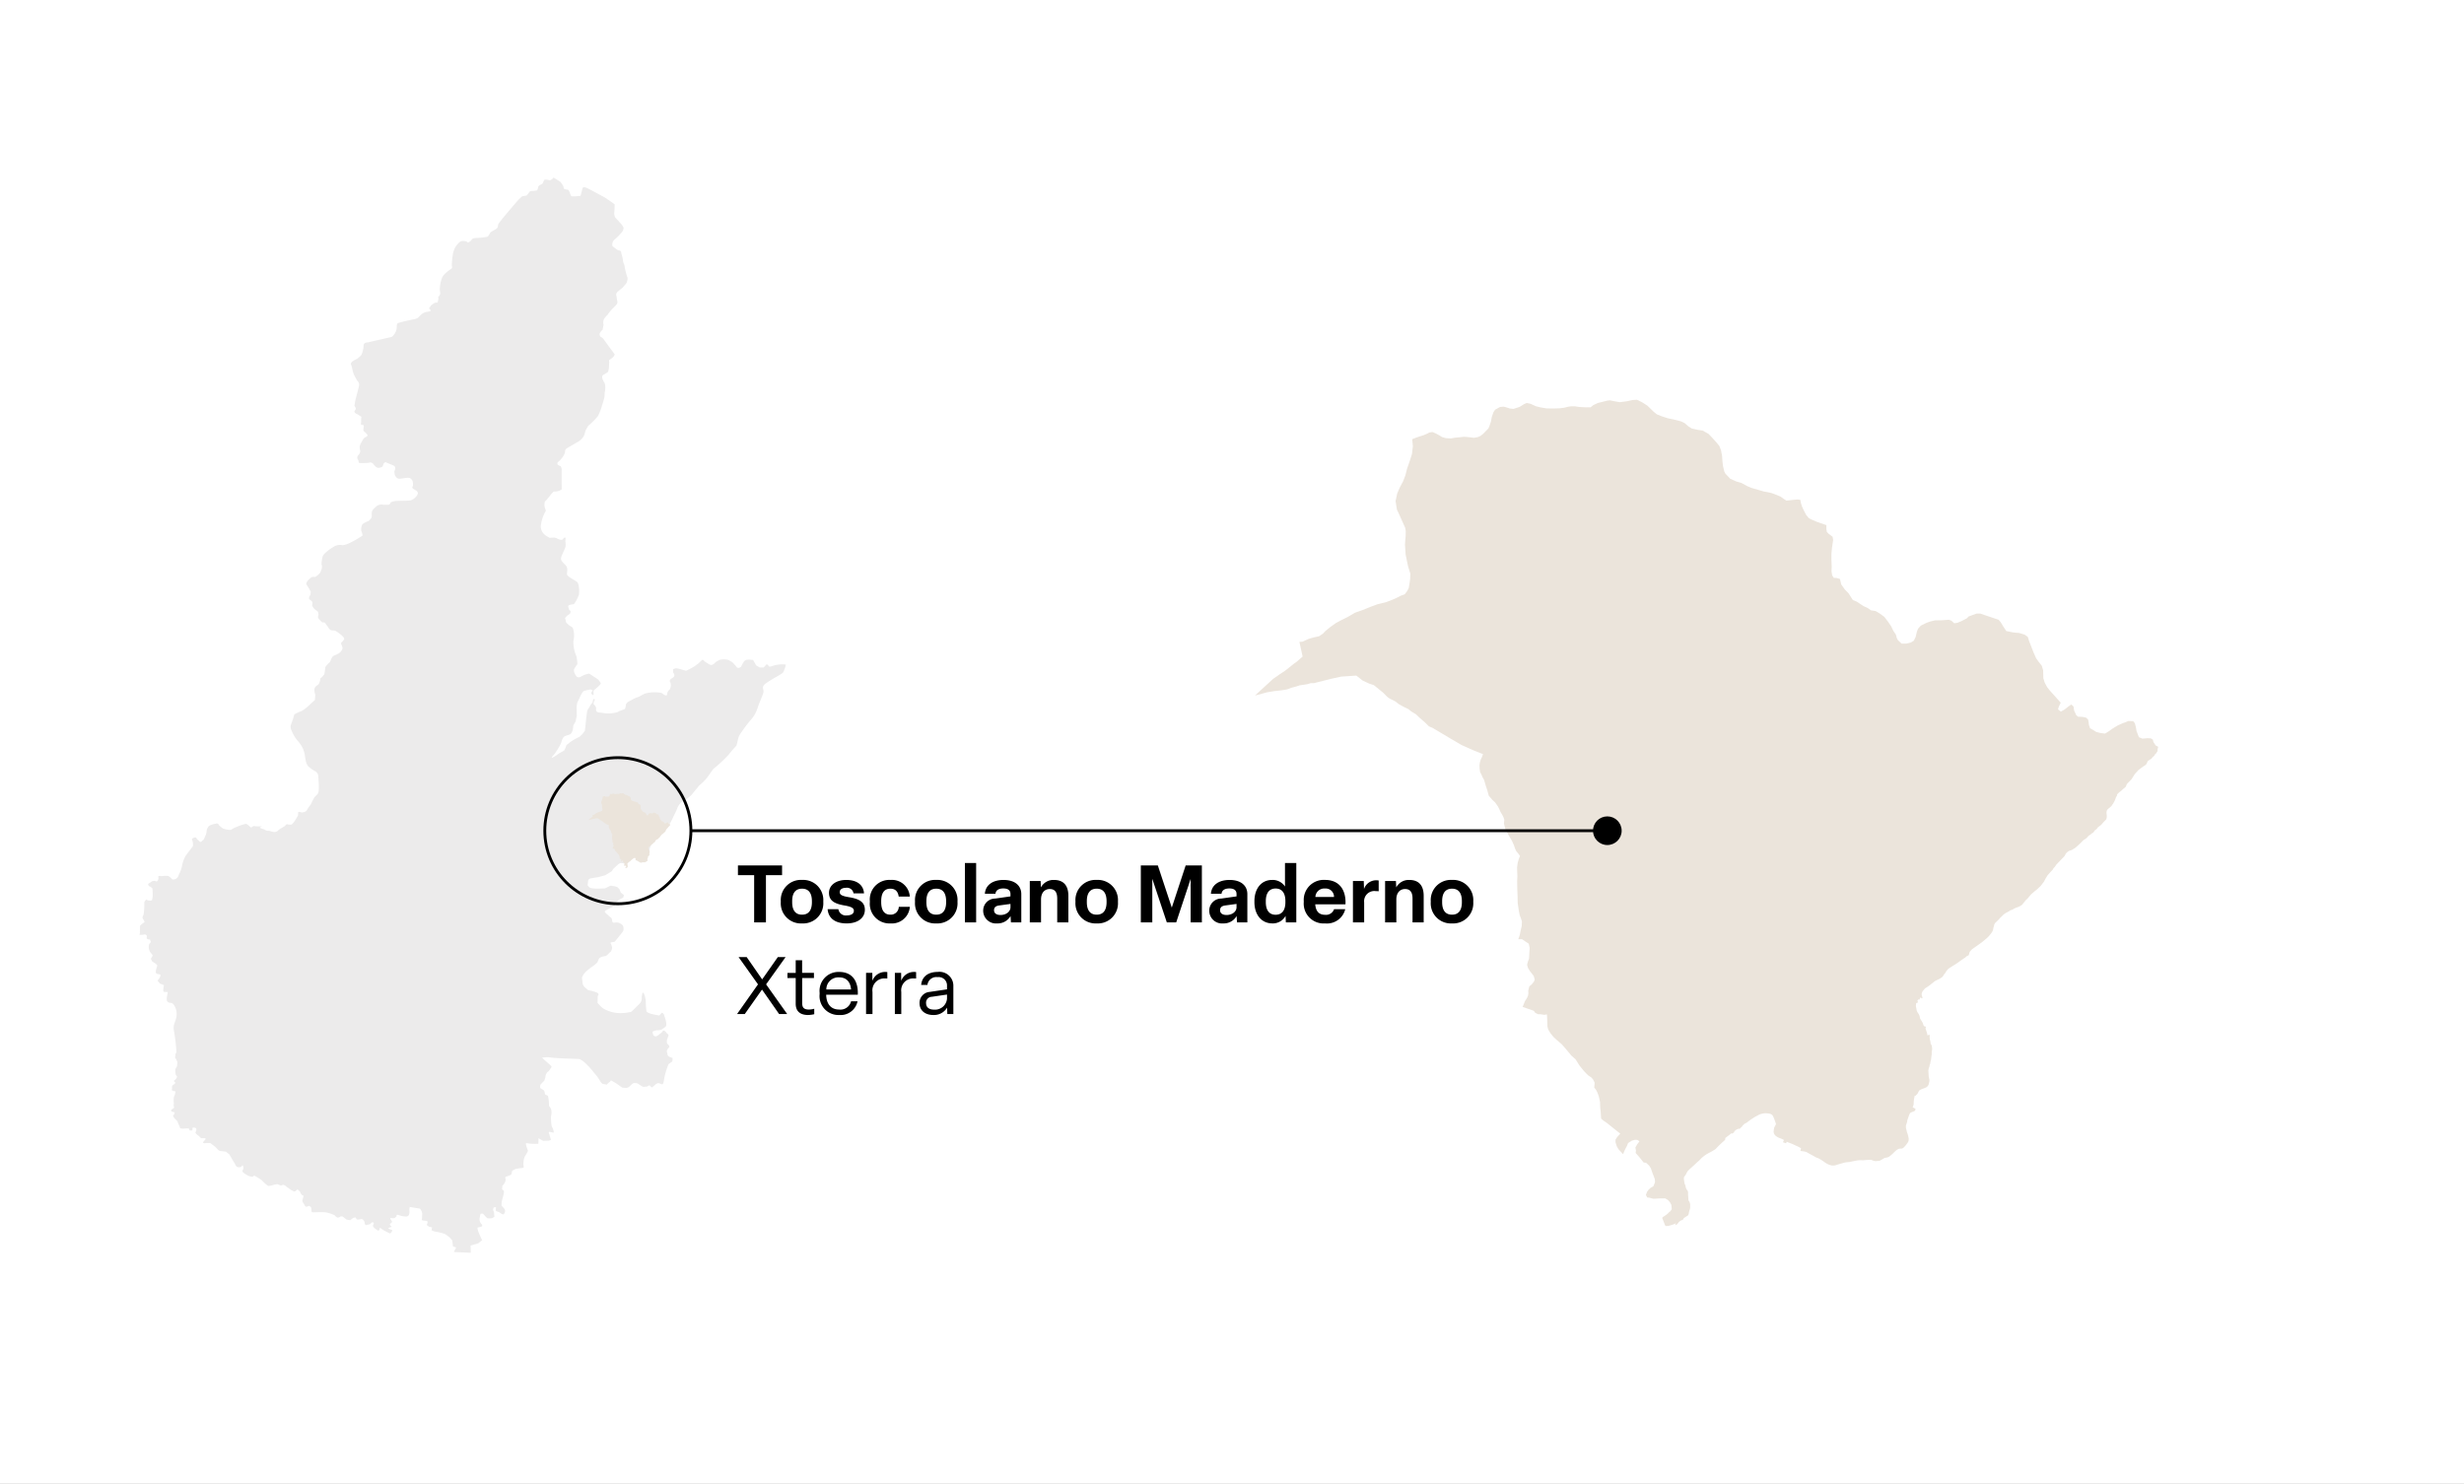 <?xml version="1.0" encoding="UTF-8"?>
<svg xmlns="http://www.w3.org/2000/svg" xmlns:xlink="http://www.w3.org/1999/xlink" width="430" height="259" viewBox="0 0 430 259">
  <rect x="0" y="0" width="430" height="259" fill="#808080" stroke="none"/>
  <defs>
    <clipPath id="clip-path">
      <rect id="Rettangolo_85" data-name="Rettangolo 85" width="112.811" height="187.675" fill="none"></rect>
    </clipPath>
    <clipPath id="clip-APRILE_TOSCOLANO_MADERNO-XTERRA_ENG">
      <rect width="430" height="259"></rect>
    </clipPath>
  </defs>
  <g id="APRILE_TOSCOLANO_MADERNO-XTERRA_ENG" data-name="APRILE_TOSCOLANO MADERNO-XTERRA_ENG" clip-path="url(#clip-APRILE_TOSCOLANO_MADERNO-XTERRA_ENG)">
    <rect width="430" height="259" fill="#fff"></rect>
    <path id="Tracciato_8102" data-name="Tracciato 8102" d="M66.681,0l-.8.051-1,.218L63.778.408l-.106.015L62.779.269,61.934.1,61.5.152l-.814.2L59.861.56l-.8.371-.479.384-.827.007-.629-.033-.56-.031-.745-.119h-.611l-.576.082-.679.172-.814.1-1.081.033-1.173-.018-1.019-.17-.816-.2L48.106.71,47.437.562l-.468.2-.8.494-1.048.337-.646-.068L43.8,1.305l-.386-.1-.631.053-.862.474-.291.423-.3.862-.139.783-.271.8L40.746,5l-.9.931-.494.39-.457.2-.688.119-.516-.068L37.029,6.5l-.543-.035-.8.084-.745.071-.776.132L33.315,6.7l-.646-.183-.474-.291-.611-.34-.589-.251-.565.082-.34.19-.677.285-.8.256-.457.154-.712.287.119,1.222-.157,1.356-.355,1.12-.492,1.423-.322,1.242-.39,1-.578,1.085-.441,1.017-.06.282-.225,1.043.234,1.491.271.56,1.171,2.614.1.576-.018.9-.066.712-.051.732.051.743.066,1.021.106.505.132.664.187.88.221.715.17.558-.035.968-.119.831-.117.695-.256.507-.457.611-.679.238-.679.355-.763.34-1.136.441-1.442.34-1.237.459-1.425.578-1.306.457-1.308.763-1.034.509-.981.525-.935.664-.9.726-.408.441-.695.476L10.2,41.5l-.814.238-1.1.492-.523.035.558,2.561-1.07.933-.507.357-.728.593-.851.659-.831.543-.474.34-.679.461L0,51.634l2.086-.562,1.2-.205,1.46-.165.9-.154.7-.273.845-.221.593-.2.9-.137.507-.084.558-.172h.562l2.933-.743,1.8-.393,2.647-.185L18.778,49l1.2.56.781.256L22.34,51.1l.763.763.423.307.933.457.712.543.748.41.865.421.507.41.851.523.609.593.4.342.479.408.73.726.677.291,2.986,1.782,2.018,1.184,2.139.951,1.628.646-.205.54-.2.41-.154.523-.066.527.033.56L39.3,65l.236.435.187.448.254.439.17.58.152.507.221.664.152.54.137.494.631.743.474.426.49.7.254.505.221.492.322.547.205.423.117.373-.066.642.254,1,.492.915.375.659.3.494.3.677.238.677.2.426.39.474.254.34-.221.576-.185.664-.1.745.013.679.035.862-.035.884.018,1.29.051,1.374.033,1.235.187,1.255.154.783.2.525.185.545-.031.814-.19.814-.152.743-.254.75h.644l.646.439.523.337.172.75-.053.712-.033.624-.031.543-.19.494-.15.576.168.562.322.523.34.441.324.41.183.624-.135.373-.388.476-.426.355-.187.765.033.459-.084.441-.2.421-.322.492-.137.357-.271.644,1.95.682.256.353.474.24.476.013.644.1.441-.086.035.492.031.834.018.779.137.527.393.659.523.644.543.51.918.781.6.695.776.915.271.342.763.679.679,1.085.695.862.476.512.355.34.529.355.32.357.271.558-.04.494-.029.371.3.355.238.476.238.626.1.423.135.648.018.556.018.494.068.558.084,1.273.373.322.662.459,2.307,1.848-.56.611-.271.441v.461l.221.695.278.476.029.046.441.476.355.375.17-.432.051-.128.221-.459.238-.426.185-.492.664-.423.54-.152.172.009.238.009.2.128.17.108L67,129.59l-.269.34-.337.593.1.492-.026.234-.026.225.441.49.527.629.423.543.426.051.54.494.307.492.221.659.457,1.189.035.558-.229.567-.057.148-.443.236-.293.269-.112.106-.256.353-.2.545.238.439.245.026.179.026.348.095.262.073.419-.015.785-.051h.9l.492.3.34.393.238.457.051.556.018.192-.049.066-.207.287-.172.135-.075.06-.073.093L72.1,142l-.042.04-.064.055-.112.1-.271.187-.192.132-.1.049-.062.051-.121.119-.06.035.024.082.015.064.417,1.079.035.095h.026l.062.137.479-.013.565-.161.412-.146.152-.062.183-.095.026.068-.135.168.062.1.258-.161.247-.273.022-.075.227-.187.229-.154.108-.018.271-.161.011-.124.232-.2.084-.035.154-.119.212-.126.141-.1.119-.289.031-.251.075-.267.09-.276.042-.2.007-.161-.009-.3,0-.214-.088-.311-.071-.124-.135-.225-.033-.49-.035-.476,0-.4-.042-.238-.172-.238-.04-.077-.139-.274-.066-.379-.146-.326-.071-.4-.062-.49.044-.293.176-.234.176-.247.062-.179.218-.351.269-.28.254-.227.313-.282.3-.273.223-.212.357-.329.3-.262.247-.256L78,132.3l.39-.313.364-.258.415-.234.393-.2.432-.254.375-.229.229-.245.291-.3.432-.417.249-.234.307-.26.146-.159.082-.163-.02-.082-.033-.057,1.123-.869.119.073.357-.262,0-.135.457-.373.119.035.139-.152.2.071.474-.461.1-.172.221-.159.02-.075.159-.084.315-.17.3-.234.3-.232.36-.236.388-.256.388-.2.311-.172.26-.119.521-.137.415-.037.362.02.282.033.285.09.227.124.17.247.124.282.148.386.106.311.106.276v.194l-.112.2-.174.342-.071.368-.033.4.06.273.194.309.126.093.192.152.351.187.4.146.45.207.033.026-.181.393.551.187.106-.269,1.039.406.457.221.474.21.333.176.095.057.1.06-.1.474.618.079.271.06.194.068.271.161.529.293.439.234.4.234.384.137.24.135.254.143.2.128.285.194.221.163.278.176.3.15.218.082.32.088.335.022.311-.04.39-.119.549-.165.615-.168.351-.075.547-.046.642-.137.7-.137.437-.049.587.015.54-.04.476-.035.212-.011.2.009.154.051.06.02.3.115.324.04.421-.037.243-.026.174-.09.13-.068.232-.137.24-.146.267-.093.163-.013.346-.108.15-.088.342-.276.229-.2.2-.2.3-.289.236-.194.192-.11.223-.093.523-.033.267-.181.2-.21.183-.207.159-.229.1-.119.095-.163.09-.172.035-.2,0-.291L114,128.5l-.084-.315-.13-.362-.06-.251-.119-.492,0-.408.095-.282.1-.291.051-.348.148-.417.068-.2.009-.02.068-.192.106-.254.11-.187.262-.128.269-.106.183-.077.132-.1.06-.154.011-.152-.11-.073-.39-.181.152-.43.02-.051.02-.538.055-.446.119-.573h.19l.029-.068.254-.254.256-.494.135-.152.373-.185.765-.289.269-.221.152-.256.124-.558.013-.3-.117-.545-.068-1.083.084-.393.088-.221.082-.406.068-.135.071-.459.082-.273.068-.611.015-.117.035-.137v-.507l.068-.355,0-.238-.066-.476-.051-.119-.137-.218-.033-.34-.119-.443-.033-.371.033-.324-.051-.051-.137,0-.221.066-.066-.373-.289-.884.1-.051-.015-.1-.1-.15-.185-.018-.1-.1-.185-.527-.443-.73-.1-.459-.119-.285-.2-.291-.084-.137-.1-.251-.035-.256-.1-.474.051-.56h.205l.066-.154.015-.137-.082-.148.183-.172.17.018.035-.051.068-.17v-.1l.17-.02.152.154.135-.106-.152-.523v-.256l.152-.373.423-.507.7-.457,1.034-.818.492-.251.3-.137.426-.273.221-.236.119-.238.236-.269.221-.373.34-.375.256-.185,1.169-.73,1.2-.851.3-.183.276-.254.353-.172.051-.238.119-.357.393-.439,1.727-1.22.474-.393.509-.439.307-.322.34-.426.236-.373.1-.307.038-.269.082-.238.068-.324.119-.236.745-.73.154-.185.644-.629.34-.236.545-.291.3-.2.238-.055.441-.254.948-.388.373-.238.629-.783.34-.322.611-.728.695-.6.355-.269.629-.611.576-.743.289-.562.34-.543.443-.509.457-.474.137-.254.221-.236.3-.428,1.341-1.39.1-.137.17-.34.289-.3.271-.185.543-.187.543-.34.765-.677.677-.677.543-.357.373-.426.322-.192.238-.214.254-.154.238-.346.322-.238.271-.348.509-.373.476-.543.423-.421.066-.19.035-.221V72.6l-.051-.492.033-.355.154-.254.677-.576.2-.324.084-.086.324-.609.2-.56.154-.221.015-.221.068-.082.254-.256.441-.337.3-.291.357-.287L152,67.5l.135-.355.086-.135.763-.781.576-.913.644-.7.765-.576.355-.221.17-.137.088-.1.031-.1.071-.1.064-.187.053-.1.084-.1.17-.088.185-.132.17-.1.119-.1.051-.119.119-.1.154-.135.135-.15.1-.2.119-.071.066-.1.152-.218.066-.1.035-.17v-.152l.018-.135.066-.254.037-.084-.459-.251-.39-.593-.1-.421-.282-.172-.088-.049-.1-.009-.062,0-.124,0-.221-.02-.944.082-.609-.254-.406-1.034-.137-.781-.17-.626-.289-.357-.832-.031-.3.126-.26.112-.408.135-.9.406-.715.434-.154.09-.15.108-.51.366-.051.035-.642.39-.851-.117-.055-.018-.251-.062-.39-.11-.507-.322-.543-.3-.2-.578-.053-.426-.084-.507-.373-.355-.578-.119-.814-.037-.3-.254-.377-.8-.117-.73-.384-.346-.549.379-.6.476-.668.384-.218-.168-.282-.216.135-.476.34-.695-.743-.827-.461-.514-.73-.814-.457-.591-.408-.765-.238-.761-.015-.646-.018-.73-.238-.8-.525-.662-.457-.629-.426-.951-.8-2.051-.238-.748-.543-.388-.951-.289-1-.086-1.255-.254-.558-.845-.426-.712-.355-.41-1.2-.406-1.22-.408-.765-.269h-.679l-1,.371-.375.137-.273.3-.933.492-.728.307-.58.084-.49-.457-.439-.154-1.257.086-1.154.015-.8.19-.677.236-1,.492-.492.545-.2.523-.221.933-.322.646-.543.32-.71.17h-.884l-.611-.576-.068-.1-.135-.269-.187-.648-.423-.609-.357-.763-.474-.712-.748-.986-.865-.626-.662-.39-.8-.119-.543-.388-.8-.373-1.118-.748-.7-.287-.776-1.206-.631-.642-.626-.884-.221-.951-.56-.168-.527-.035-.271-.421-.117-.7.035-.831-.053-1.189v-1l.084-.984.119-.832.1-.642-.1-.556-.695-.532-.307-.32-.082-.527v-.662l-.071-.024-.322-.112-1.187-.408-1.118-.472-.375-.221-.441-.527-.441-.832-.289-.642-.183-.56-.119-.611-.454-.068-.8.068-1.173.132-.472-.3-.509-.373-.73-.322-.933-.34L88.8,16.01l-.865-.254-1.288-.373-.763-.322-.948-.525-.968-.289-1.017-.459-.834-.88-.2-.373L81.69,11.6l-.1-.8L81.52,9.77,81.335,8.8l-.289-.732-.54-.659L79.773,6.6l-.611-.646-1.034-.578-.882-.135-.966-.2-.611-.375-.679-.593-.626-.3L73.5,3.544l-1.476-.32-1.037-.34-.847-.34-.578-.474L68.5,1.036,67.543.425Z" transform="translate(219.001 69.778)" fill="#ebe4db"></path>
    <g id="Raggruppa_4994" data-name="Raggruppa 4994" transform="translate(24.325 31)">
      <g id="Raggruppa_4991" data-name="Raggruppa 4991">
        <g id="Raggruppa_4990" data-name="Raggruppa 4990" clip-path="url(#clip-path)">
          <path id="Tracciato_4894" data-name="Tracciato 4894" d="M77.306,1.953c-.02.143-.322,1.233-.322,1.233s-1.528.188-1.635.027-.322-.885-.456-1.019a.516.516,0,0,0-.375-.107l-.429-.134L73.982,1.5A4.8,4.8,0,0,0,73.5.774a10.45,10.45,0,0,0-.965-.617c-.241-.08-.161-.3-.375-.027a1.1,1.1,0,0,1-.536.349S70.764.211,70.63.452a5.5,5.5,0,0,0-.268.59,2.347,2.347,0,0,1-.429.241c-.161.054-.348.322-.348.322s-.027.59-.268.643a5.1,5.1,0,0,1-.59.08s-.563-.054-.724.241a2.832,2.832,0,0,1-.429.563l-.778.134-.617.563S63.525,6.912,63.15,7.422s-.509.563-.563.912-.107.509-.349.643-.643.375-.643.375-.4.188-.456.429a1.428,1.428,0,0,1-.375.536,13.143,13.143,0,0,1-1.769.214,2.383,2.383,0,0,0-.858.134l-.322.375s-.429.375-.536.268a1.165,1.165,0,0,0-.268-.188s-.8-.214-1.153.161a3.876,3.876,0,0,0-.751.912,5.685,5.685,0,0,0-.375,1.019,16.314,16.314,0,0,0-.214,2.092c.054.348.134.456-.134.643s-1.394.912-1.609,1.662a6.181,6.181,0,0,0-.349,1.984c.054.483.134.643,0,.885a1.431,1.431,0,0,1-.295.375.78.78,0,0,1,.027.456,3.316,3.316,0,0,1-.134.509.973.973,0,0,0-.643.134c-.214.188-.456.268-.563.483s-.348.3-.214.456.349.3.107.429-.858.054-1.367.456-.563.643-.938.8a2.5,2.5,0,0,1-.7.188s-1.743.375-2.172.509-.536.107-.59.429,0,.456-.08.831-.536,1.233-.965,1.314-3.995.912-3.995.912-.724-.027-.778.483a4.171,4.171,0,0,1-.4,1.743,6.8,6.8,0,0,1-.724.643,5.036,5.036,0,0,0-.778.429c-.188.161-.429.375-.268.643s.241,1.26.563,1.85l.483.885a1.016,1.016,0,0,1,.348.778c-.054.429-.429,1.662-.563,2.306a4.769,4.769,0,0,0-.188.938c0,.268-.161.161-.027.429s.214.295.188.483-.107.188-.188.348-.107.161.08.348a1.231,1.231,0,0,0,.456.268l.643.429a2.653,2.653,0,0,0-.054.7c.027.348-.134.67.08.7s.4-.027.375.214-.054.59-.054.59-.08.134.134.348.3.214.375.375.375.188.107.456-.456.134-.724.643-.59.858-.536,1.421.161.456.027.8a.977.977,0,0,1-.295.456.6.6,0,0,0-.054.751c.268.429-.054.59.456.617a14.281,14.281,0,0,0,1.448-.054.664.664,0,0,1,.724.134,3.775,3.775,0,0,0,.509.563.683.683,0,0,0,.643.161c.188-.054.483-.08.563-.3a3.7,3.7,0,0,1,.161-.429.631.631,0,0,1,.322-.241s.107.054.617.268,1.019.348,1.072.67a1.14,1.14,0,0,1-.161.67l.08.563s.214.751.831.724,1.582-.3,1.877-.08a1,1,0,0,1,.456.8,1.437,1.437,0,0,1-.054.67s-.188.188.161.4.59.349.59.349l.188.348a1.364,1.364,0,0,1-.349.67,2.279,2.279,0,0,1-.912.617c-.268.027-.483.054-.483.054s-1.716.027-2.091.054a3.266,3.266,0,0,0-.751.161.348.348,0,0,0-.241.241.477.477,0,0,1-.322.268h-.878a1.358,1.358,0,0,0-1.233.268c-.483.483-.751.617-.8,1.1s.08.7-.107.965a3.175,3.175,0,0,1-.429.483s-1.019.349-1.18.724a2.453,2.453,0,0,0-.134.911l.161.456.08.456a16.005,16.005,0,0,1-2.011,1.18,4.158,4.158,0,0,1-1.474.509,2.111,2.111,0,0,0-1.555.268c-.724.429-1.769,1.206-1.93,1.716a6.335,6.335,0,0,0-.193,1.349,1.228,1.228,0,0,1,0,.885c-.188.456-.134.483-.429.8a2.994,2.994,0,0,1-.7.536.861.861,0,0,0-.751.134c-.3.268-.483.456-.483.456s-.429.456-.241.751.429.67.429.67l.3.563-.054.536s-.4.483-.188.751.536.295.536.7-.161.295.08.67a1.567,1.567,0,0,0,.483.509l.349.268a1.057,1.057,0,0,1,.134.509c0,.3-.241.536.161.912s.4.483.617.483.348,0,.483.241.295.375.456.643.375.509.59.509a5.853,5.853,0,0,1,.59.054l.483.295a5.96,5.96,0,0,1,.8.643c.107.161.456.375.241.67a2.849,2.849,0,0,1-.4.456s-.161.054,0,.4a2.151,2.151,0,0,1,.188.617,1.517,1.517,0,0,1-.751.938c-.617.322-.938.348-1.1.67s-.349.8-.349.8a4.163,4.163,0,0,0-.483.456,2.281,2.281,0,0,0-.322.429s-.054.536-.134.992-.107.268-.322.59-.375.161-.429.536a1.994,1.994,0,0,1-.3.858c-.134.188-.724.375-.724.938a2.366,2.366,0,0,0,.161.912l-.08.912s-.831.751-1.26,1.153a7.055,7.055,0,0,1-1.072.777,5.739,5.739,0,0,0-.778.322,2.483,2.483,0,0,0-.509.295s.054-.08-.107.456-.4,1.18-.4,1.18a1.255,1.255,0,0,0,.054,1.126,6.887,6.887,0,0,0,.965,1.689,5.69,5.69,0,0,1,1.046,1.528,6,6,0,0,1,.3,1.019c.08.4.134,1.582.643,2.064a6.627,6.627,0,0,0,1.287.885,1.049,1.049,0,0,1,.429.858c.027.617.241,2.547-.08,2.976s-.483.456-.7.831-.536,1.072-.536,1.072a7.472,7.472,0,0,0-.536.751c-.188.322-.214.429-.536.536s-.456.161-.67.054a.591.591,0,0,0-.456,0l-.027.563s-.831,1.582-1.206,1.609a2.718,2.718,0,0,1-.778-.08l-.375.375s-.617.349-.885.536-.349.375-.643.429-.107.054-.483,0-.456-.188-.858-.188a1.059,1.059,0,0,1-.666-.243s-1.053-.263-.647-.4c.591-.2-.214-.064-1.127-.173-.287-.034-.429.388-.643.173s-.617-.563-.8-.563a8.772,8.772,0,0,0-1.556.519,4.087,4.087,0,0,0-.905.45c-.188.188-.863.023-1.212-.058a1.183,1.183,0,0,1-.536-.268l-.483-.4a.359.359,0,0,0-.411-.3l-.018,0a6.012,6.012,0,0,0-.858.214s-.483.161-.59.4-.214.214-.268.67a2.2,2.2,0,0,1-.241.912c-.188.429-.188.563-.4.724s-.429.429-.59.214a2.048,2.048,0,0,0-.456-.4s-.08-.348-.348-.295-.59.188-.509.375a2.265,2.265,0,0,1,.134.483,1.793,1.793,0,0,1,0,.7s-.885,1.1-1.314,1.743a5.978,5.978,0,0,0-.59,1.769,5.357,5.357,0,0,1-.4,1.153c-.268.483-.107.375-.375.777a1,1,0,0,1-.885.322s-.509-.563-.8-.617a5.779,5.779,0,0,0-1.1.054s-.429-.134-.536.027.08.134-.027.509-.295.4-.295.4a.864.864,0,0,0-.912.027c-.4.322-.643.295-.536.563a.57.57,0,0,0,.4.322l.322.268s.054.67.054,1.153a3.767,3.767,0,0,1-.134.938,1.228,1.228,0,0,1-.59.027c-.4-.054-.3-.268-.483-.08a1.272,1.272,0,0,0-.268.4,12.623,12.623,0,0,1-.107,2.038c-.134.536-.241.429-.188.67a.906.906,0,0,0,.214.4l.134.349-.456.322-.322.295s-.054.992-.027,1.233-.3.375.107.375a3.72,3.72,0,0,0,.751-.08s.349.08.349.295-.134.375.107.509a.6.6,0,0,0,.429.08l.161.456-.295.348a1.775,1.775,0,0,0,.134,1.34c.375.483.295.375.295.375s.241.241.134.4-.268.456-.268.456l.214.456.509.322s.429.268.375.483-.456,1.18-.08,1.34.7.054.643.295a.861.861,0,0,1-.161.456c-.161.268-.456.429-.188.67s.188.295.456.375a2.949,2.949,0,0,1,.509.214s-.241,1.1,0,1.153a2.655,2.655,0,0,0,.617.027s.08-.107.027.188-.3,1.26-.027,1.5a.9.9,0,0,0,.617.214.747.747,0,0,1,.483.322,2.889,2.889,0,0,1,.4,2.386c-.322,1.153-.563,1.233-.322,2.44a29.913,29.913,0,0,1,.375,3.324c.027.375-.134.134-.161.617s-.161.295.027.59a3.968,3.968,0,0,1,.322.67l-.08.751a1.172,1.172,0,0,0-.3.67,5.066,5.066,0,0,0,.08.777l.241.349a1.441,1.441,0,0,1-.241.429c-.161.188-.4.214-.268.4s.241.134.188.268-.322.3-.322.3l-.214.161a1.7,1.7,0,0,0-.027.483c.027.241-.214.241.107.375a1.476,1.476,0,0,0,.509.134l-.107.509-.188.509a4.092,4.092,0,0,0-.027.912c.054.322-.027.322,0,.617s.188.241-.08.429-.349.241-.349.241-.08.295.107.322a3.233,3.233,0,0,1,.483.134l-.054.295-.241.268.188.375.59.617s.268.7.4.965-.054.241.348.295,1.206-.107,1.287.054.027.295.241.295.322,0,.348-.134-.027-.375.107-.375.483-.027.563.214-.161.643-.161.643a1.454,1.454,0,0,0,.483.509c.375.268.4.483.643.483h.429s.349-.027.188.214-.536.509-.349.617a.681.681,0,0,0,.483,0h.724a8.766,8.766,0,0,0,.724.563c.456.322.67.831,1.1.858s.912.107.912.107l.59.456s.7,1.233.885,1.5.188.483.375.617a.662.662,0,0,0,.349.134.936.936,0,0,0,.429-.054c.134-.08.241-.429.348-.188a1.147,1.147,0,0,1,.054.563s-.3.375-.027.59a3.718,3.718,0,0,0,.67.456,2.13,2.13,0,0,0,.7.268c.107,0,.027.08.3,0s.054-.322.59,0,.938.59.938.59.965,1.019,1.233,1.046a3.435,3.435,0,0,0,.938-.214l.59-.107.643.268a.6.6,0,0,1,.536-.107,1.212,1.212,0,0,1,.429.295l.483.348a3.256,3.256,0,0,0,.885.483c.214,0,.4-.268.4-.268s.161-.161.375.08.188.161.3.429a1.1,1.1,0,0,0,.375.456c.134.134.214-.322.134.134a2.182,2.182,0,0,1-.188.643.889.889,0,0,0,.188.563c.214.295.268.67.563.617s.4-.214.536-.08.214,0,.268.375.027.59.134.67,1.769-.107,2.547.054a6.526,6.526,0,0,1,1.421.483s.295.429.59.4.429-.268.509-.214.134-.107.375.107.59.456.59.456l.617.107.429-.322s.509-.295.59-.054a.368.368,0,0,0,.268.268l.483-.054a.429.429,0,0,1,.536.134c.214.295.214.268.241.536a.423.423,0,0,0,.188.349l.724-.161s.241-.322.429-.322.268.027.214.268-.241.295-.027.536a1.753,1.753,0,0,0,.483.429c.214.134.349.349.509.107s-.027-.509.322-.268.59.375.59.375.858.456.965.483.295-.241.295-.241.161-.349.107-.349a3.541,3.541,0,0,1-.4-.134s-.456-.188-.188-.268.483-.134.456-.214-.188-.134-.241-.268-.027-.241.08-.268a.478.478,0,0,0,.268-.295c0-.08-.161-.268-.161-.268s-.3-.429-.027-.375a2.308,2.308,0,0,0,.643,0l.322-.322s-.08-.348.322-.214a4.737,4.737,0,0,0,1.394.268.584.584,0,0,0,.456-.295,1.573,1.573,0,0,0,.08-.67,1.965,1.965,0,0,1,.054-.7l1.8.295a1.833,1.833,0,0,1,.375.831c0,.349-.027.483-.027.777s-.188.375.08.429.563.08.563.08.349,0,.322.241a1.5,1.5,0,0,1-.161.483l.4.295.536.134-.08.509.563.214a9.431,9.431,0,0,1,1.769.429,5.722,5.722,0,0,1,.938.724l.322.375.107.7.027.349.563.215-.188.348-.214.429,2.949.134-.027-1.26,1.314-.375.7-.563s-1.1-2.172-.724-2.225a3.2,3.2,0,0,0,.7-.188s.107-.241-.054-.349a1.313,1.313,0,0,1-.375-1.019c.08-.348.107-.778.214-.831a.963.963,0,0,1,.4,0l.348.375s.295.4.509.429a5.229,5.229,0,0,0,.751-.027l.375-.268-.08-.8-.161-.375.08-.4s.456-.188.429.027-.027.536-.027.536l.643.268s.536.429.724.322a.75.75,0,0,0,.161-.912c-.214-.268-.509-.563-.509-.563a3.51,3.51,0,0,1,.134-1.206c.188-.59.349-1.367.214-1.448a1.336,1.336,0,0,1-.268-.241l.054-.643s.188-.054.4-.483a1.049,1.049,0,0,0,.161-.643s-.188-.349.107-.429a4.872,4.872,0,0,0,.643-.241s.268-.08.295-.295a3.471,3.471,0,0,1,.107-.483l.59-.322.8-.134s.617,0,.617-.188a3.408,3.408,0,0,1,.188-1.85,7.132,7.132,0,0,0,.563-.992s-.59-1.421-.268-1.34a9.7,9.7,0,0,0,2.064.107c.027-.08.027-.965.027-.965l.8.456.992-.027s.456-.107.375-.241a7.163,7.163,0,0,1-.268-.858s-.268-.483.08-.429.67.188.7.08a2.793,2.793,0,0,0-.161-.643l-.214-.456a8.8,8.8,0,0,1-.107-1.769,2.2,2.2,0,0,0-.027-1.287c-.161-.214-.322-.456-.322-.456a9.245,9.245,0,0,0-.161-1.635c-.134-.4-.456-.107-.563-.536s-.054-.483-.4-.7-.349-.134-.429-.348a.843.843,0,0,1,.08-.536l.643-.67.188-.536a1.569,1.569,0,0,1,.322-.912c.295-.268.161-.054.456-.483s.375-.483.214-.643-1.582-1.421-1.582-1.421a4.937,4.937,0,0,1,1.609-.027c.858.134,4.182.214,4.584.241s.295-.054.965.375a11.717,11.717,0,0,1,1.877,1.984,8.272,8.272,0,0,1,.912,1.18c.295.456.456.777.724.831s.643.107.643.107a3.063,3.063,0,0,1,.509-.483c.188-.107.08-.375.456-.134s.536.295.938.59.831.563.831.563l.67.054a1.236,1.236,0,0,0,.617-.322c.268-.268.563-.59.858-.536s.295-.08.724.215a6.921,6.921,0,0,0,.751.456l.724-.08s.3-.295.456-.134.295.322.295.322l.375-.268s.536-.59.885-.483.483.241.643.161.241-.724.241-.724a11.743,11.743,0,0,1,.8-2.761c.322-.268.509-.348.617-.456s.08-.643.08-.643-.858-.161-.885-.59-.268-.509.027-.938.375-.322.214-.643-.322-.188-.348-.536a1.43,1.43,0,0,1,.054-.563l.241-.643a.523.523,0,0,0-.241-.348c-.214-.134-.161-.241-.322-.349s-.188-.214-.4-.107.054.027-.295.322-.7.536-.7.536a.514.514,0,0,1-.563.027c-.268-.188-.268-.751-.268-.751a2.392,2.392,0,0,1,.751-.241,1.64,1.64,0,0,0,.885-.161c.214-.161.67-.429.724-.59a1.633,1.633,0,0,0,.027-.483,5.613,5.613,0,0,0-.188-.858,5.863,5.863,0,0,1-.214-.67s-.268-.4-.429-.241-.375.429-.375.429-2.145-.295-2.252-.751a12.285,12.285,0,0,1-.107-1.421,4.349,4.349,0,0,0-.134-1.072,5.765,5.765,0,0,0-.214-.617c-.054-.107-.241-.107-.241-.107l-.134.751a1.385,1.385,0,0,1-.268,1.046c-.375.429-.375.348-.8.8a9.682,9.682,0,0,1-.751.724,8,8,0,0,1-2.359.214A6.1,6.1,0,0,1,81.7,145.4a3.544,3.544,0,0,1-.992-.563,8.886,8.886,0,0,1-.751-.777l.027-1.206s.483-.4-.322-.67a8.856,8.856,0,0,0-1.34-.349l-.563-.483a1.208,1.208,0,0,1-.429-.885c-.027-.59-.214-.751.08-1.206a3.287,3.287,0,0,1,.912-.992c.617-.536.8-.563,1.233-.938s.348-.322.456-.563.134-.483.483-.67a2.5,2.5,0,0,1,.885-.214,2.735,2.735,0,0,0,.563-.483c.188-.241.349-.188.483-.643s.027-.456-.027-.724-.322-.483-.08-.536.617-.107.617-.107.858-1.046,1.153-1.421.429-.563.4-.831,0-.536-.268-.751a1.627,1.627,0,0,0-.885-.375c-.322-.027-.7.188-.8-.161s-.027-.483-.214-.67.161.214-.4-.322-.938-.7-.536-.938.938-.509.938-.509.348-.027.8-.7a2.112,2.112,0,0,1,.8-.8l.509-.214.134-.456L84,124.786l-.214-.563-.375-.375a2.7,2.7,0,0,0-.7-.188c-.322-.027-.429-.134-.751.054a7.594,7.594,0,0,1-.7.348l-1.314.054s-.7-.027-.992-.08a.816.816,0,0,1-.563-.3c-.134-.161-.214-.188-.134-.509s-.08-.8.536-.912,1.287-.214,1.287-.214l1.206-.322,1.18-.724s.054-.241.536-.67.7-.777,1.18-.724.59.134.858,0a6.224,6.224,0,0,0,.8-.59l.509-.643.912-.161.456.4.858-.054.348-.322s0-.214.027-.7a5.247,5.247,0,0,1,.509-1.421l.241-.509a12.564,12.564,0,0,0,2.547-2.386,10.02,10.02,0,0,0,.938-1.716c.456-.938.429-.858.643-1.367a2.6,2.6,0,0,1,1.26-1.5,5.147,5.147,0,0,0,1.287-.965l1.314-1.609a9.96,9.96,0,0,0,1.448-1.448c.375-.563,1.019-1.448,1.019-1.448a24.483,24.483,0,0,0,2.654-2.467c.643-.831,1.367-1.582,1.367-1.582a9,9,0,0,0,.241-.912,6.025,6.025,0,0,1,.241-.831,24.573,24.573,0,0,1,1.957-2.681,5.737,5.737,0,0,0,1.287-2.225c.188-.643.724-1.8.965-2.52s-.509-1.019.483-1.743,2.815-1.609,3-1.9A5.035,5.035,0,0,0,112.811,85a5.525,5.525,0,0,0-1.984.134c-.617.188-.858.322-.965.161a1.336,1.336,0,0,0-.241-.268s-.134-.161-.3.054a4.624,4.624,0,0,1-.375.429h-.7l-.617-.375L107.1,84.2l-.483-.054s-.7-.054-.912.134-.134.08-.4.509-.188.536-.456.7a.646.646,0,0,1-.536.054,9.9,9.9,0,0,0-.813-.935c-.188-.134-.751-.429-.751-.429a3.39,3.39,0,0,0-1.5,0,5.6,5.6,0,0,0-.724.429s-.483.617-.912.429-.456-.268-.456-.268a4.153,4.153,0,0,1-.509-.322c-.161-.134-.268-.375-.456-.241s-.348.375-.7.643a8.577,8.577,0,0,1-1.206.8c-.456.241-.885.429-.885.429s-.7-.188-1.046-.295a3.7,3.7,0,0,0-.7-.134l-.509.134v.59s.375.456.134.724a1.4,1.4,0,0,1-.483.375.617.617,0,0,0-.241.429,1.511,1.511,0,0,1,.188.858,2.721,2.721,0,0,1-.188.59,1.136,1.136,0,0,0-.429.59c-.054.322-.027.509-.322.429s-.483-.348-.751-.429a6.236,6.236,0,0,0-2.842.134c-.831.375-.563.348-1.233.617a4.319,4.319,0,0,0-.965.429c-.349.214-.751.349-.885.536s-.214.161-.241.483a2.121,2.121,0,0,1-.161.617l-1.072.4s-.107.188-.751.268a5.19,5.19,0,0,1-1.957.027c-.509-.107-1.046-.027-1.18-.322a.729.729,0,0,1-.054-.509,1.21,1.21,0,0,0-.161-.4l-.3-.348a1.567,1.567,0,0,1,.107-.483c.08-.134.188-.241.054-.349s-.241.08-.241.08a2.282,2.282,0,0,1-.054.349c-.054.268-.322.429-.456.724a3.292,3.292,0,0,1-.4.617l-.134.4-.161,1.206-.214,2.118-.456.617-.483.456a9.966,9.966,0,0,0-1.716.992c-.348.348-.563.348-.617.59a5.224,5.224,0,0,1-.322.778s-.188.134-.617.375.188-.161-.563.349a5.934,5.934,0,0,1-.912.563s-.161.027-.054-.161a5.4,5.4,0,0,0,.831-1.072,8.857,8.857,0,0,0,.751-1.341c.188-.563.295-1.072.777-1.233s.778-.188.965-.429a2.152,2.152,0,0,0,.3-.617l.107-.831.375-.617.214-1.019s-.027-.912-.027-1.394a4.134,4.134,0,0,1,.134-.965,6.259,6.259,0,0,0,.375-.751,7.192,7.192,0,0,1,.4-.8s.241-.4.4-.429a5.184,5.184,0,0,1,.536-.134c.134,0,.563-.188.7-.08s.349,0,.188.241a1.722,1.722,0,0,0-.214.429l.322.3.134-.188a3.116,3.116,0,0,1-.027-.563c.027-.134.349-.349.349-.349l.456-.4s.456-.4.456-.563-.483-.7-.483-.7-1.206-.8-1.34-.885a.423.423,0,0,0-.429-.08,5.887,5.887,0,0,0-.7.214l-.724.375a.592.592,0,0,1-.509-.107c-.188-.188-.67-.912-.429-1.367a5.055,5.055,0,0,1,.536-.8,8.853,8.853,0,0,0-.161-1.367,6.172,6.172,0,0,1-.536-2.735,3.788,3.788,0,0,0-.107-2.225c-.188-.268-.536-.322-.751-.563s-.456-.322-.483-.724-.268-.3.08-.67.59-.429.7-.59a.753.753,0,0,0,.054-.456s-.188,0-.268-.295-.268-.59.08-.7a5.292,5.292,0,0,1,.778-.161,5.87,5.87,0,0,0,.885-1.662c.08-.563.054-1.9-.348-2.225s-1.743-.938-1.743-1.34.214-1.046-.188-1.5-.965-.831-.831-1.394.751-1.609.777-2.011a3.424,3.424,0,0,0-.027-.777c-.027-.268.134-.858-.161-.7s-.241.429-.617.375a1.512,1.512,0,0,1-.7-.241,1.249,1.249,0,0,0-.536-.134l-.778.027-.643-.4a1.919,1.919,0,0,1-.858-1.716,6.983,6.983,0,0,1,.59-2.064c.188-.375.349-.456.241-.724a5.321,5.321,0,0,1-.188-.59s-.08-.724.161-.912,1.046-1.314,1.26-1.475.027-.214.375-.188a2.365,2.365,0,0,0,.831-.161l.375-.214s-.027-3.217,0-3.458a1.223,1.223,0,0,0-.188-.59l-.483-.214s-.214-.349.054-.536a4.137,4.137,0,0,0,1.1-1.394c.241-.563-.107-.67.563-1.072s.885-.509,1.609-.938a2.763,2.763,0,0,0,1.245-1.2,4.411,4.411,0,0,0,.241-.858l.483-.831a13.748,13.748,0,0,0,1.689-1.689,9.019,9.019,0,0,0,.724-1.877c.188-.536.322-1.019.4-1.34s.027-.831.107-1.126a2.923,2.923,0,0,0-.054-1.448c-.161-.241-.751-1.153-.188-1.448a4.369,4.369,0,0,0,.8-.509l.134-.59s.027-.7.054-.938-.134-.483.161-.643a3.312,3.312,0,0,0,.617-.483l.188-.375s-1.635-2.225-1.9-2.6a1.173,1.173,0,0,0-.536-.456.6.6,0,0,1-.161-.67,2.217,2.217,0,0,1,.483-.59L81,25.681a1.474,1.474,0,0,1,.08-.992,3.42,3.42,0,0,1,.617-.724,7.479,7.479,0,0,1,.938-1.153,5.727,5.727,0,0,0,.724-.777.785.785,0,0,0,.027-.536,5.453,5.453,0,0,1-.107-.751.687.687,0,0,1,.188-.831c.429-.375.858-.7.858-.7l.617-.724a1.735,1.735,0,0,0,.245-.989,16.415,16.415,0,0,1-.483-1.823c-.027-.536-.295-.778-.322-1.233a4.809,4.809,0,0,0-.241-1.072c-.107-.429,0-.509-.295-.617s-.322-.054-.536-.214-.751-.59-.751-.59a1.1,1.1,0,0,1,.322-1.1A9.946,9.946,0,0,0,84.3,9.4a1.239,1.239,0,0,0,.188-.67L84.2,8.227l-1.153-1.26a1.645,1.645,0,0,1-.161-.992c.054-.67.054-1.314.054-1.314l-1.61-1.126S78.727,2.114,78.486,2s-1.1-.614-1.18-.051" fill="#ecebeb"></path>
        </g>
      </g>
    </g>
    <circle id="Ellisse_37" data-name="Ellisse 37" cx="2.5" cy="2.5" r="2.5" transform="translate(278 142.5)"></circle>
    <path id="Tracciato_8164" data-name="Tracciato 8164" d="M5.194,0V-8.246H8.008V-9.94H.308v1.694H3.136V0Zm6.3.182a3.512,3.512,0,0,0,3.71-3.71V-3.7a3.512,3.512,0,0,0-3.71-3.71,3.509,3.509,0,0,0-3.71,3.7v.182A3.512,3.512,0,0,0,11.494.182Zm0-1.526c-1.148,0-1.722-.77-1.722-2.184V-3.71c0-1.4.574-2.17,1.722-2.17s1.722.77,1.722,2.184v.168C13.216-2.114,12.642-1.344,11.494-1.344ZM19.278.182c1.946,0,3.178-.952,3.178-2.38,0-1.26-.826-1.89-2.786-2.2-1.232-.2-1.6-.434-1.6-.882,0-.476.434-.756,1.106-.756a1.149,1.149,0,0,1,1.3.966h1.834C22.2-6.552,21.07-7.406,19.208-7.406c-1.764,0-3.01.9-3.01,2.254,0,1.3.854,1.89,2.7,2.2,1.3.224,1.638.49,1.638.938,0,.518-.5.8-1.246.8A1.3,1.3,0,0,1,17.836-2.3H15.96C16.086-.728,17.262.182,19.278.182Zm7.658,0a3.145,3.145,0,0,0,3.374-2.9H28.378a1.4,1.4,0,0,1-1.47,1.372c-1.078,0-1.6-.784-1.6-2.184V-3.71c0-1.386.518-2.17,1.6-2.17.924,0,1.33.546,1.456,1.372H30.3a3.124,3.124,0,0,0-3.36-2.9,3.411,3.411,0,0,0-3.612,3.7v.182A3.422,3.422,0,0,0,26.936.182Zm7.98,0a3.512,3.512,0,0,0,3.71-3.71V-3.7a3.512,3.512,0,0,0-3.71-3.71,3.509,3.509,0,0,0-3.71,3.7v.182A3.512,3.512,0,0,0,34.916.182Zm0-1.526c-1.148,0-1.722-.77-1.722-2.184V-3.71c0-1.4.574-2.17,1.722-2.17s1.722.77,1.722,2.184v.168C36.638-2.114,36.064-1.344,34.916-1.344Zm5-9.016V0h1.96V-10.36ZM45.542.182A2.578,2.578,0,0,0,47.88-1.106L47.95,0h1.806V-4.928c0-1.512-1.148-2.478-3.094-2.478-1.876,0-3.15.868-3.262,2.408h1.848c.07-.616.574-.924,1.372-.924.854,0,1.246.364,1.246.966v.42l-2.66.378a2.1,2.1,0,0,0-2.1,2.142A2.225,2.225,0,0,0,45.542.182Zm.588-1.47C45.416-1.288,45-1.6,45-2.114s.308-.756.91-.84l1.96-.266v.574C47.866-1.848,47.082-1.288,46.13-1.288ZM53.2,0V-4c0-1.148.616-1.82,1.526-1.82.938,0,1.3.616,1.3,1.666V0h1.946V-4.648c0-1.624-.714-2.758-2.506-2.758a2.464,2.464,0,0,0-2.282,1.3l-.056-1.12H51.24V0Zm9.716.182a3.512,3.512,0,0,0,3.71-3.71V-3.7a3.512,3.512,0,0,0-3.71-3.71,3.509,3.509,0,0,0-3.71,3.7v.182A3.512,3.512,0,0,0,62.916.182Zm0-1.526c-1.148,0-1.722-.77-1.722-2.184V-3.71c0-1.4.574-2.17,1.722-2.17s1.722.77,1.722,2.184v.168C64.638-2.114,64.064-1.344,62.916-1.344ZM72.618,0V-7.6L75.152,0H76.79l2.52-7.588V0h1.96V-9.94H78.442L76.02-2.576,73.584-9.94H70.616V0ZM84.994.182a2.578,2.578,0,0,0,2.338-1.288L87.4,0h1.806V-4.928c0-1.512-1.148-2.478-3.094-2.478-1.876,0-3.15.868-3.262,2.408H84.7c.07-.616.574-.924,1.372-.924.854,0,1.246.364,1.246.966v.42l-2.66.378a2.1,2.1,0,0,0-2.1,2.142A2.225,2.225,0,0,0,84.994.182Zm.588-1.47c-.714,0-1.134-.308-1.134-.826s.308-.756.91-.84l1.96-.266v.574C87.318-1.848,86.534-1.288,85.582-1.288ZM93.59.182a2.523,2.523,0,0,0,2.282-1.316L95.928,0h1.82V-10.36H95.774v4.1a2.584,2.584,0,0,0-2.24-1.148c-1.932,0-3.094,1.568-3.094,3.7v.182C90.44-1.372,91.644.182,93.59.182Zm.546-1.512c-1.106,0-1.708-.784-1.708-2.2V-3.71c0-1.414.6-2.2,1.708-2.2s1.708.784,1.708,2.2v.182C95.844-2.114,95.256-1.33,94.136-1.33ZM102.774.182A3.278,3.278,0,0,0,106.288-2.3h-1.946a1.491,1.491,0,0,1-1.568.98c-1.05,0-1.624-.6-1.722-1.834h5.278c.126-2.52-1.092-4.256-3.556-4.256a3.491,3.491,0,0,0-3.724,3.7v.182A3.466,3.466,0,0,0,102.774.182Zm-1.694-4.62a1.543,1.543,0,0,1,1.68-1.47,1.445,1.445,0,0,1,1.568,1.47ZM109.592,0V-3.486A1.778,1.778,0,0,1,111.58-5.46c.182,0,.406.014.546.028V-7.308a2.075,2.075,0,0,0-.434-.042,2.248,2.248,0,0,0-2.128,1.526l-.042-1.4h-1.89V0Zm5.614,0V-4c0-1.148.616-1.82,1.526-1.82.938,0,1.3.616,1.3,1.666V0h1.946V-4.648c0-1.624-.714-2.758-2.506-2.758a2.464,2.464,0,0,0-2.282,1.3l-.056-1.12h-1.89V0Zm9.716.182a3.512,3.512,0,0,0,3.71-3.71V-3.7a3.512,3.512,0,0,0-3.71-3.71,3.509,3.509,0,0,0-3.71,3.7v.182A3.512,3.512,0,0,0,124.922.182Zm0-1.526c-1.148,0-1.722-.77-1.722-2.184V-3.71c0-1.4.574-2.17,1.722-2.17s1.722.77,1.722,2.184v.168C126.644-2.114,126.07-1.344,124.922-1.344ZM1.5,16l3.01-4.27L7.49,16H8.9L5.222,10.82l3.4-4.76H7.266L4.536,9.952,1.834,6.06H.42l3.388,4.76L.154,16Zm11.074.168a5.264,5.264,0,0,0,1.05-.14v-.952a3.751,3.751,0,0,1-.91.14c-.938,0-1.2-.378-1.2-1.176V9.714h2.058v-.9H11.508V6.606h-1.12V8.818H8.946v.9h1.442v4.48C10.388,15.51,11.144,16.168,12.572,16.168Zm5.4,0a3.014,3.014,0,0,0,3.206-2.394H20.048a1.906,1.906,0,0,1-2.072,1.442c-1.4,0-2.24-.924-2.268-2.59h5.516c.1-2.408-.98-3.976-3.262-3.976a3.3,3.3,0,0,0-3.4,3.626v.266A3.292,3.292,0,0,0,17.976,16.168Zm-2.24-4.452A2.1,2.1,0,0,1,17.962,9.6c1.274,0,1.974.784,2.086,2.114ZM23.786,16V12.15A2.085,2.085,0,0,1,25.97,9.784a3.934,3.934,0,0,1,.406.014V8.678A1.851,1.851,0,0,0,26,8.65,2.375,2.375,0,0,0,23.772,10.2l-.014-1.386H22.666V16Zm5.026,0V12.15A2.085,2.085,0,0,1,31,9.784,3.934,3.934,0,0,1,31.4,9.8V8.678a1.851,1.851,0,0,0-.378-.028A2.375,2.375,0,0,0,28.8,10.2l-.014-1.386H27.692V16Zm5.6.168a2.653,2.653,0,0,0,2.394-1.288L36.848,16H37.9V11.128A2.425,2.425,0,0,0,35.154,8.65c-1.666,0-2.744.84-2.87,2.268h1.092A1.558,1.558,0,0,1,35.14,9.56a1.454,1.454,0,0,1,1.652,1.5v.63l-3.024.448A1.909,1.909,0,0,0,32,14.124C32,15.328,32.914,16.168,34.412,16.168Zm.112-.938c-.91,0-1.386-.448-1.386-1.134a1.02,1.02,0,0,1,.994-1.106l2.66-.392v.742A2.1,2.1,0,0,1,34.524,15.23Z" transform="translate(128.473 161)"></path>
    <g id="Ellisse_36" data-name="Ellisse 36" transform="translate(94.825 132)" fill="none" stroke="#000" stroke-width="0.5">
      <circle cx="13" cy="13" r="13" stroke="none"></circle>
      <circle cx="13" cy="13" r="12.75" fill="none"></circle>
    </g>
    <line id="Linea_32" data-name="Linea 32" x2="160.027" transform="translate(120.473 145)" fill="none" stroke="#000" stroke-width="0.5"></line>
    <path id="Tracciato_8101" data-name="Tracciato 8101" d="M6.048,0,5.976,0l-.091.02-.1.013h-.01L5.695.024,5.618.009l-.039,0L5.505.032,5.43.05,5.357.084,5.314.119H5.239l-.057,0-.051,0L5.064.1H5.008L4.956.11,4.894.126,4.82.135l-.1,0-.106,0L4.524.121,4.45.1,4.363.064,4.3.051,4.26.069,4.188.114l-.1.031L4.034.138,3.973.118,3.938.109l-.057,0L3.8.157,3.776.2,3.748.273,3.736.344,3.711.417,3.7.454,3.614.538,3.569.573,3.528.592,3.466.6,3.419.6,3.359.589l-.049,0L3.237.593,3.169.6,3.1.612l-.077,0L2.963.591,2.92.564,2.865.533,2.811.511,2.76.518,2.729.535,2.668.561,2.6.584,2.554.6,2.49.624,2.5.735,2.486.858l-.032.1-.045.129L2.38,1.2l-.035.091-.052.1-.04.092-.005.026-.02.095.021.135.025.051.106.237.009.052,0,.081-.006.065,0,.066,0,.067.006.093L2.4,2.5l.012.06.017.08.02.065.015.051,0,.088-.011.075-.011.063-.023.046-.041.055L2.309,3.1l-.062.032-.069.031-.1.04-.131.031-.112.042L1.7,3.329l-.118.041-.119.069-.094.046-.089.048-.085.06-.081.066L1.08,3.7l-.063.043-.092.021-.074.022-.1.045-.047,0,.051.232-.1.085-.046.032-.066.054L.468,4.3l-.075.049-.043.031-.062.042L0,4.683l.189-.051L.3,4.614.431,4.6l.082-.014L.576,4.56l.077-.02.054-.018.082-.012L.834,4.5l.051-.016H.936L1.2,4.419l.163-.036.24-.017.1.078.109.051.071.023.143.117L2.1,4.7l.038.028.085.041.065.049.068.037.078.038.046.037.077.047.055.054.037.031.043.037.066.066.061.026.271.162.183.107.194.086.148.059-.019.049L3.574,5.7l-.014.047-.006.048,0,.051.008.052.021.039.017.041.023.04.015.053.014.046.02.06.014.049.012.045.057.067.043.039.044.063.023.046.02.045.029.05.019.038.011.034-.006.058.023.091.045.083.034.06.028.045.028.061.022.061.018.039.035.043.023.031-.02.052-.017.06L4.151,7.4v.062l0,.078,0,.08,0,.117,0,.125,0,.112.017.114.014.071.018.048.017.049,0,.074-.017.074-.014.067-.023.068H4.23l.059.04.047.031.016.068,0,.065,0,.057,0,.049-.017.045-.014.052L4.325,9l.029.047.031.04.029.037.017.057-.012.034-.035.043-.039.032-.017.069,0,.042-.008.04-.018.038-.029.045-.012.032-.025.058.177.062.023.032.043.022h.043l.058.009.04-.008,0,.045,0,.076,0,.071.012.048.036.06.047.058.049.046.083.071.054.063.07.083.025.031.069.062.062.1.063.078.043.046.032.031.048.032.029.032.025.051,0,.045,0,.034.028.032.022.043.022.057.009.038.012.059,0,.05,0,.045.006.051.008.115.034.029.06.042.209.168-.051.055-.025.04v.042l.02.063.025.043,0,0,.04.043.032.034.015-.039,0-.012.02-.042.022-.039.017-.045.06-.038.049-.014h.037l.018.012.015.01-.011.014-.024.031-.031.054.009.045,0,.021,0,.02.04.044.048.057.038.049.039,0,.049.045.028.045.02.06.041.108,0,.051-.021.051-.005.013-.04.021L6.24,12.5l-.01.01-.023.032-.018.049.022.04.022,0,.016,0,.032.009.024.007h.038l.071,0h.081l.045.028.031.036.022.041,0,.05,0,.017,0,.006-.019.026-.016.012-.007.005-.007.008-.005.006,0,0-.006.005-.01.009-.025.017-.017.012-.009,0-.006,0-.011.011-.005,0,0,.007v.006l.038.1,0,.009h0l.006.012h.043l.051-.015.037-.013.014-.006.017-.009,0,.006-.012.015.006.009.023-.015L6.7,13.03l0-.007.021-.017.021-.014.01,0,.025-.015v-.011l.021-.018.008,0,.014-.011.019-.011.013-.009.011-.026,0-.023.007-.024.008-.025,0-.018v-.061l-.008-.028L6.875,12.7l-.012-.02,0-.044,0-.043v-.037l0-.022-.016-.022,0-.007-.013-.025-.006-.034-.013-.03-.006-.037-.006-.044,0-.027.016-.021.016-.022.006-.016.02-.032.024-.025.023-.021.028-.026.027-.025.02-.019.032-.03.027-.024.022-.023L7.075,12l.035-.028.033-.023.038-.021.036-.018.039-.023.034-.021.021-.022.026-.027.039-.038.023-.021.028-.024.013-.014.007-.015,0-.007,0-.005.1-.079.011.007.032-.024v-.012l.041-.034.011,0,.013-.014.018.006.043-.042.009-.016.02-.014,0-.007.014-.008.029-.015.027-.021.027-.021.033-.021.035-.023.035-.018.028-.016L8,11.312l.047-.012.038,0,.033,0,.026,0,.026.008.021.011.015.022.011.026.013.035.01.028.01.025v.018l-.01.018-.016.031-.006.033,0,.036.005.025.018.028.011.008.017.014.032.017.036.013.041.019,0,0-.016.036.05.017.01-.024.094.037.041.02.043.019.03.016.009.005.009.005-.009.043.056.007.025.005.018.006.025.015.048.027.04.021L8.881,12l.035.012.022.012.023.013.018.012.026.018.02.015.025.016.028.014.02.007.029.008.03,0,.028,0,.035-.011.05-.015.056-.015.032-.007.05,0,.058-.012.063-.012.04,0h.053l.049,0,.043,0h.037l.014,0,.005,0,.027.01.029,0,.038,0,.022,0L9.9,12.04l.012-.006.021-.012.022-.013L9.982,12H10l.031-.01.014-.008.031-.025.021-.018.018-.018.027-.026.021-.018.017-.01.02-.008.047,0,.024-.016.018-.019L10.3,11.8l.014-.021.009-.011.009-.015.008-.016,0-.018v-.026l-.007-.038-.008-.029-.012-.033-.005-.023-.011-.045V11.49l.009-.026.009-.026,0-.032.013-.038.006-.018v0l.006-.017.01-.023.01-.017.024-.012.024-.01.017-.007.012-.009.005-.014v-.014l-.01-.007-.035-.016.014-.039,0,0,0-.049.005-.04.011-.052h.017l0-.006.023-.023.023-.045.012-.014.034-.017.069-.026.024-.02.014-.023.011-.051v-.028l-.011-.049-.006-.1.008-.036.008-.02.007-.037.006-.012.006-.042.007-.025.006-.055v-.011l0-.012v-.046l.006-.032v-.022l-.006-.043,0-.011L10.7,10.2l0-.031-.011-.04,0-.034,0-.029,0,0h-.012l-.02.006-.006-.034-.026-.08.009,0V9.935l-.009-.014-.017,0-.009-.009-.017-.048-.04-.066-.009-.042-.011-.026L10.49,9.7l-.008-.012-.009-.023,0-.023L10.461,9.6l0-.051h.019l.006-.014V9.524l-.007-.013L10.5,9.5l.015,0,0,0,.006-.015V9.468l.015,0,.014.014.012-.01-.014-.047V9.4l.014-.034.038-.046.063-.041.094-.074.045-.023.028-.012.039-.025.02-.021L10.9,9.1l.021-.024.02-.034.031-.034L11,8.992l.106-.066.109-.077.028-.017.025-.023.032-.016,0-.022.011-.032.036-.04.157-.111.043-.036.046-.04.028-.029.031-.039.021-.034.009-.028,0-.024.007-.022.006-.029.011-.021.068-.066.014-.017.058-.057.031-.021.049-.026.027-.018.022-.005.04-.023.086-.035L12.143,8l.057-.071L12.23,7.9l.055-.066.063-.054.032-.024.057-.055.052-.067.026-.051.031-.049.04-.046.041-.043.012-.023.02-.021.028-.039.122-.126.009-.012.015-.031.026-.028.025-.017.049-.017.049-.031.069-.061.061-.061.049-.032L13.2,6.9l.029-.017.022-.019.023-.014.022-.031.029-.022.025-.032.046-.034.043-.049.038-.038.006-.017,0-.02V6.586l0-.045,0-.032.014-.023.061-.052.018-.029.008-.008.029-.055.018-.051.014-.02V6.25l.006-.007.023-.023.04-.031.028-.026.032-.026.011-.014L13.8,6.09l.008-.012.069-.071.052-.083.058-.063.069-.052.032-.02.015-.012.008-.009,0-.009.006-.009.006-.017,0-.009.008-.009.015-.008.017-.012.015-.009.011-.009,0-.011.011-.009.014-.012.012-.014.009-.018L14.26,5.6l.006-.009.014-.02.006-.009,0-.015V5.536l0-.012L14.3,5.5l0-.008-.042-.023-.035-.054-.009-.038-.026-.016-.008,0h-.026l-.02,0-.086.007-.055-.023-.037-.094-.012-.071-.015-.057L13.9,5.086l-.075,0-.027.011-.024.01-.037.012-.081.037-.065.039L13.58,5.2l-.014.01-.046.033,0,0-.058.035-.077-.011-.005,0-.023-.006-.035-.01-.046-.029L13.221,5.2,13.2,5.146l0-.039-.008-.046-.034-.032L13.1,5.019l-.074,0L13,4.992l-.034-.072-.011-.066-.035-.031-.05.034L12.82,4.9l-.061.035-.02-.015-.026-.02.012-.043.031-.063-.067-.075-.042-.047L12.581,4.6l-.041-.054L12.5,4.475l-.022-.069V4.348l0-.066-.022-.072-.048-.06-.041-.057-.039-.086-.072-.186-.022-.068-.049-.035L12.1,3.691l-.091-.008L11.9,3.66l-.051-.077-.039-.065-.032-.037-.109-.037-.111-.037-.069-.024h-.062l-.09.034-.034.012-.025.028-.085.045-.066.028-.053.008L11.026,3.5l-.04-.014-.114.008h-.1l-.072.017-.061.021-.091.045-.045.049-.018.047-.02.085-.029.059-.049.029-.064.015h-.08l-.055-.052L10.175,3.8l-.012-.024-.017-.059-.038-.055-.032-.069-.043-.065-.068-.089-.078-.057-.06-.035-.072-.011L9.7,3.3l-.072-.034L9.53,3.2l-.063-.026L9.4,3.06,9.339,3l-.057-.08-.02-.086L9.212,2.82l-.048,0-.025-.038-.011-.063,0-.075,0-.108V2.441l.008-.089.011-.075.009-.058-.009-.05L9.082,2.12l-.028-.029-.007-.048v-.06l-.006,0-.029-.01L8.9,1.933l-.1-.043-.034-.02-.04-.048-.04-.075-.026-.058-.017-.051-.011-.055-.041-.006-.073.006-.106.012-.043-.028-.046-.034L8.259,1.5l-.085-.031-.12-.022-.078-.023L7.859,1.4,7.79,1.366,7.7,1.318l-.088-.026L7.524,1.25l-.076-.08L7.43,1.137l-.02-.085L7.4.98,7.395.886,7.378.8,7.351.732,7.3.672,7.236.6,7.181.54,7.087.487,7.007.475,6.919.457,6.864.423,6.8.369,6.745.341,6.667.321,6.533.292,6.439.261,6.362.23,6.31.187l-.1-.094L6.127.038Z" transform="translate(102.675 138.459)" fill="#ebe4db"></path>
  </g>
</svg>
